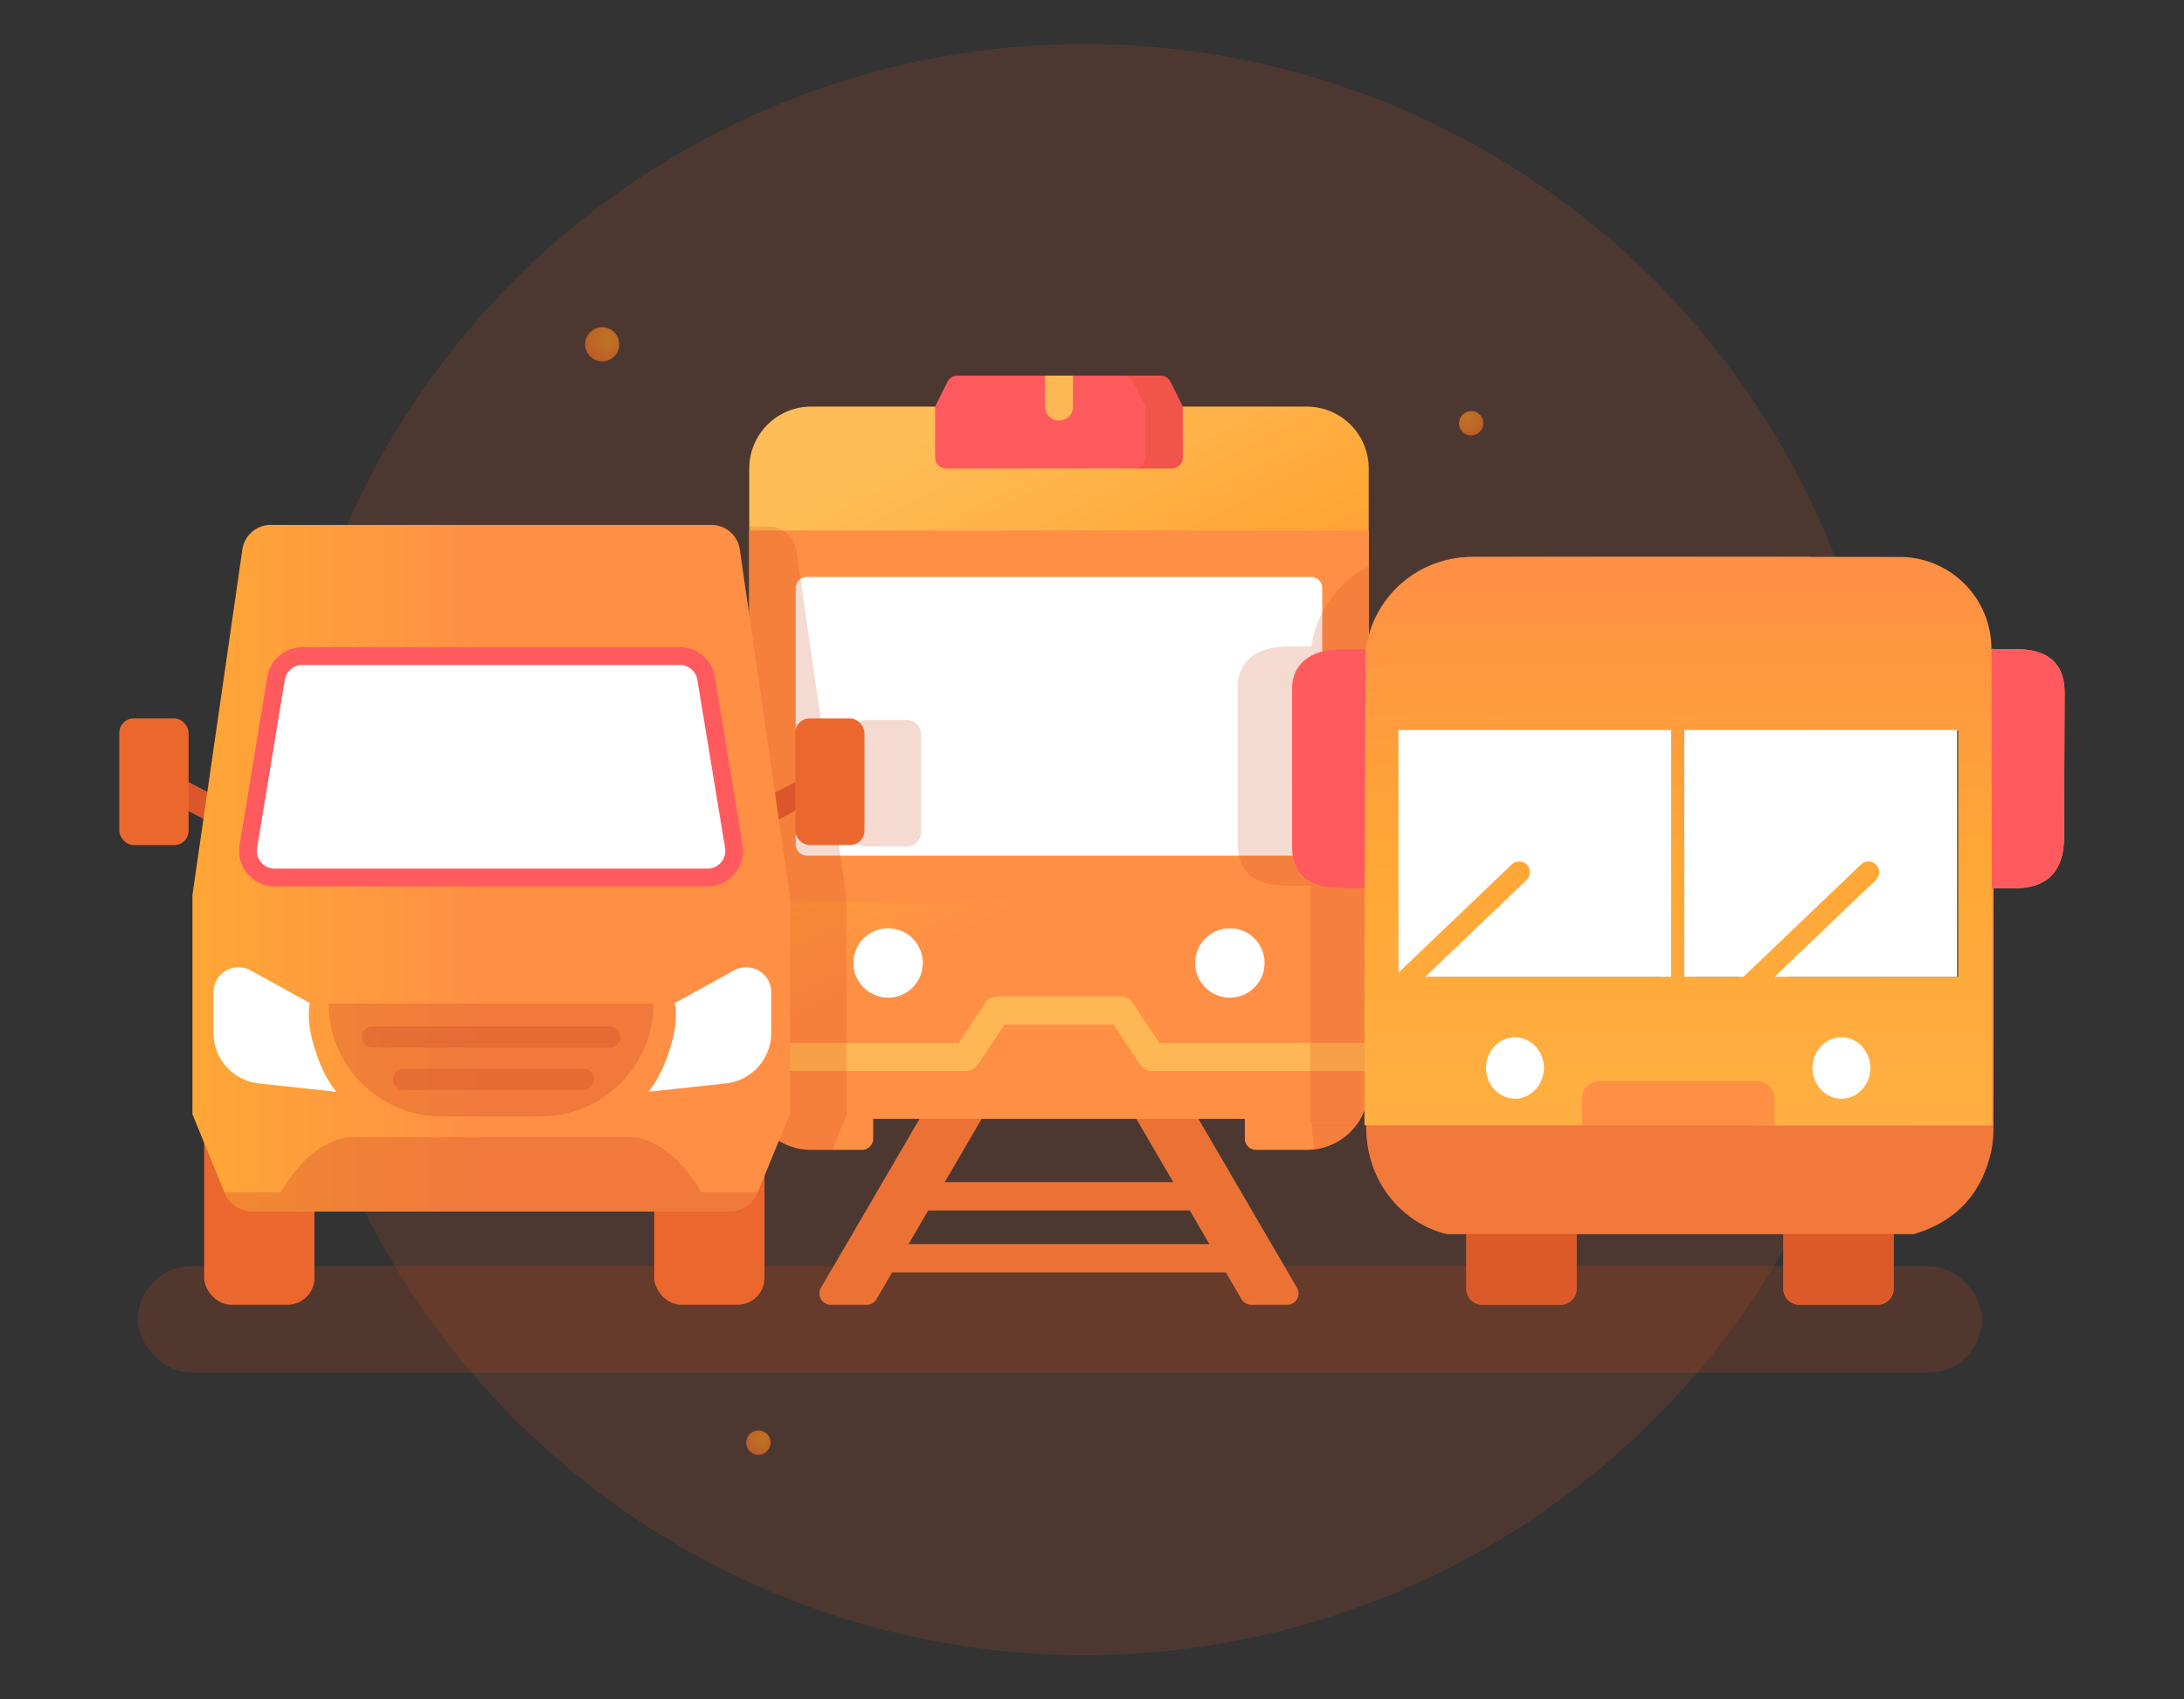 <svg xmlns="http://www.w3.org/2000/svg" xmlns:xlink="http://www.w3.org/1999/xlink" viewBox="0 0 694 540"><rect x="0" y="0" width="694" height="540" fill="#333333" stroke="none"/><defs><style>.cls-1{fill:none;}.cls-2{isolation:isolate;}.cls-3{fill:#f15a24;opacity:0.14;}.cls-11,.cls-15,.cls-18,.cls-4,.cls-6{fill:#ce471d;}.cls-14,.cls-4{opacity:0.2;mix-blend-mode:multiply;}.cls-5{fill:url(#radial-gradient);}.cls-22,.cls-6{opacity:0.4;}.cls-7{fill:url(#linear-gradient);}.cls-8{fill:#ff8f45;}.cls-9{fill:#fff;}.cls-10{fill:#ff5a5e;}.cls-11,.cls-17,.cls-24{opacity:0.3;}.cls-12{fill:#ffb654;}.cls-13{clip-path:url(#clip-path);}.cls-16{fill:url(#linear-gradient-2);}.cls-17,.cls-21,.cls-22,.cls-25{fill:#cd4927;}.cls-18,.cls-21{opacity:0.6;}.cls-19{fill:url(#linear-gradient-3);}.cls-20{fill:#ff7b34;}.cls-23{fill:url(#linear-gradient-4);}.cls-26,.cls-27,.cls-28{opacity:0.67;}.cls-26{fill:url(#radial-gradient-2);}.cls-27{fill:url(#radial-gradient-3);}.cls-28{fill:url(#radial-gradient-4);}</style><radialGradient id="radial-gradient" cx="333.873" cy="437.193" fy="460.328" r="92.362" gradientUnits="userSpaceOnUse"><stop offset="0" stop-color="#ffa736"/><stop offset="0.487" stop-color="#ff8f45"/><stop offset="0.984" stop-color="#ff8f45"/></radialGradient><linearGradient id="linear-gradient" x1="281.722" y1="141.059" x2="393.717" y2="358.26" gradientUnits="userSpaceOnUse"><stop offset="0.015" stop-color="#ffbd57"/><stop offset="0.341" stop-color="#ffa736"/><stop offset="0.611" stop-color="#ff8f45"/><stop offset="0.984" stop-color="#ff8f45"/></linearGradient><clipPath id="clip-path"><path class="cls-1" d="M257.774,129.212A19.684,19.684,0,0,0,238.091,148.9V345.734a19.684,19.684,0,0,0,19.684,19.684H273.9a3.564,3.564,0,0,0,3.564-3.564v-6.276h118.1v6.276a3.564,3.564,0,0,0,3.564,3.564h16.119a19.684,19.684,0,0,0,19.684-19.684V148.9a19.684,19.684,0,0,0-19.684-19.684H257.774Z"/></clipPath><linearGradient id="linear-gradient-2" x1="529.863" y1="217.79" x2="529.036" y2="386.536" xlink:href="#radial-gradient"/><linearGradient id="linear-gradient-3" x1="533.824" y1="353.533" x2="533.042" y2="178.403" gradientUnits="userSpaceOnUse"><stop offset="0" stop-color="#ffaf41"/><stop offset="0.466" stop-color="#ffa736"/><stop offset="1" stop-color="#ff8f45"/></linearGradient><linearGradient id="linear-gradient-4" x1="61.146" y1="275.924" x2="250.958" y2="275.924" xlink:href="#radial-gradient"/><radialGradient id="radial-gradient-2" cx="-543.859" cy="-1636.156" r="8.817" gradientTransform="translate(1011.548 1768.923)" gradientUnits="userSpaceOnUse"><stop offset="0" stop-color="#f7931e"/><stop offset="1" stop-color="#f15a24"/></radialGradient><radialGradient id="radial-gradient-3" cx="2562.413" cy="1293.757" r="8.817" gradientTransform="translate(1536.483 -2103.762) rotate(90)" xlink:href="#radial-gradient-2"/><radialGradient id="radial-gradient-4" cx="2280.586" cy="1081.35" r="12.33" gradientTransform="translate(1275.138 -2170.898) rotate(90)" xlink:href="#radial-gradient-2"/></defs><title>Transport</title><g class="cls-2"><g id="Isolation_Mode" data-name="Isolation Mode"><circle class="cls-3" cx="344.57" cy="270" r="256"/><rect class="cls-4" x="43.82" y="402.392" width="586" height="33.785" rx="16.893" ry="16.893"/><path class="cls-5" d="M412.118,409.268,380.8,355.576v-3.028H361.115v3.025l11.756,20.154H300.153l11.754-20.15h0v-3.029H292.221v3.03L260.9,409.269a3.564,3.564,0,0,0,3.079,5.36h11.432a3.565,3.565,0,0,0,3.079-1.769l4.981-8.538H389.551l4.979,8.536a3.564,3.564,0,0,0,3.078,1.768l11.43,0A3.564,3.564,0,0,0,412.118,409.268ZM288.67,395.411l6.284-10.773h83.115l6.284,10.773Z"/><path class="cls-6" d="M412.118,409.268,380.8,355.576v-3.028H361.115v3.025l11.756,20.154H300.153l11.754-20.15h0v-3.029H292.221v3.03L260.9,409.269a3.564,3.564,0,0,0,3.079,5.36h11.432a3.565,3.565,0,0,0,3.079-1.769l4.981-8.538H389.551l4.979,8.536a3.564,3.564,0,0,0,3.078,1.768l11.43,0A3.564,3.564,0,0,0,412.118,409.268ZM288.67,395.411l6.284-10.773h83.115l6.284,10.773Z"/><path class="cls-7" d="M257.774,129.212A19.684,19.684,0,0,0,238.091,148.9V345.734a19.684,19.684,0,0,0,19.684,19.684H273.9a3.564,3.564,0,0,0,3.564-3.564v-6.276h118.1v6.276a3.564,3.564,0,0,0,3.564,3.564h16.119a19.684,19.684,0,0,0,19.684-19.684V148.9a19.684,19.684,0,0,0-19.684-19.684H257.774Z"/><rect class="cls-8" x="238.089" y="168.579" width="196.837" height="118.103"/><path class="cls-9" d="M416.6,271.921H256.419a3.564,3.564,0,0,1-3.564-3.564V186.908a3.564,3.564,0,0,1,3.564-3.564H416.6a3.564,3.564,0,0,1,3.564,3.564v81.449A3.564,3.564,0,0,1,416.6,271.921Z"/><path class="cls-10" d="M304.268,119.371h64.487a3.565,3.565,0,0,1,3.188,1.97l3.559,7.118a3.562,3.562,0,0,1,.377,1.595v15.278a3.564,3.564,0,0,1-3.564,3.564H300.708a3.564,3.564,0,0,1-3.564-3.564V130.054a3.567,3.567,0,0,1,.376-1.594l3.56-7.119A3.566,3.566,0,0,1,304.268,119.371Z"/><path class="cls-11" d="M375.5,128.459l-3.559-7.118a3.565,3.565,0,0,0-3.188-1.971H356.873a3.565,3.565,0,0,1,3.188,1.97l3.559,7.118a3.561,3.561,0,0,1,.377,1.594V145.33a3.564,3.564,0,0,1-3.564,3.564h11.882a3.564,3.564,0,0,0,3.564-3.564V130.053A3.577,3.577,0,0,0,375.5,128.459Z"/><path class="cls-12" d="M336.51,133.667a4.455,4.455,0,0,0,4.456-4.456v-9.841h-8.911v9.84A4.456,4.456,0,0,0,336.51,133.667Z"/><path class="cls-12" d="M434.93,340.349v-8.911H368.421l-8.52-12.779a4.454,4.454,0,0,0-3.707-1.984H316.826a4.454,4.454,0,0,0-3.707,1.984L304.6,331.438H238.091v8.911h68.894a4.454,4.454,0,0,0,3.707-1.984l8.519-12.779h34.6l8.52,12.779a4.454,4.454,0,0,0,3.707,1.984Z"/><circle class="cls-9" cx="282.21" cy="306.028" r="11.03"/><circle class="cls-9" cx="390.811" cy="306.028" r="11.03"/><g class="cls-13"><g class="cls-14"><path class="cls-15" d="M441.8,391.187c.245.064.736.181.736.181h6.16V408.8a5.031,5.031,0,0,0,5.016,5.016h24.973A5.03,5.03,0,0,0,483.7,408.8V391.368H549.44V408.8a5.031,5.031,0,0,0,5.016,5.016h24.973a5.03,5.03,0,0,0,5.016-5.016V391.368h6.421l.252-.075c13.211-3.985,21.348-12.8,24.354-26.28a37.755,37.755,0,0,0,.687-8.088l-199.282-.145C416.677,375.252,428.84,387.816,441.8,391.187Z"/><path class="cls-15" d="M638.793,220.008c.207-10.454-5.69-14.521-15.591-14.553-2.549-.008-7.676,0-7.676,0a29.178,29.178,0,0,0-29.169-29.283c-39.688-.01-108.765-.021-136.2.017a33.957,33.957,0,0,0-32.872,26.4c-.2.854-.381,1.713-.636,2.868-2.463,0-5,0-7.529,0-8.088.011-15.354,3.455-15.781,11.919v51.749c.427,10.649,9.023,12.229,14.942,12.328,2.611.043,5.224.007,8.1.007V284.5c0,24.093-.063,72.278-.063,72.278h69.192c-.017-.174-.027-.349-.027-.528v-7.968a5.535,5.535,0,0,1,5.535-5.535h50.038a5.535,5.535,0,0,1,5.535,5.535v7.968c0,.178-.01.354-.027.528H615.6s.029-48.089.029-72.206V281.46c2.662,0,5.111.019,7.559,0,9.818-.091,15.609-5.1,15.431-16.914C638.613,264.318,638.787,220.3,638.793,220.008ZM510.081,309.663m94.889.045H550.323l.057-.056h-3.813l32.262-30.828a3.415,3.415,0,1,0-4.719-4.937L536.68,309.653h-1.81c-.01.019-.024.036-.034.056H520.851v-.056h-2.915V231.107h86.707v.209h.328Z"/></g><path class="cls-4" d="M288.135,228.792h-12.9a4.535,4.535,0,0,0-4.535,4.535v15.66l-6.447,3.368L253.1,175.2a9.122,9.122,0,0,0-9.042-7.912H104.042A9.122,9.122,0,0,0,95,175.2L83.879,252.161l-5.98-3.124v-15.71a4.535,4.535,0,0,0-4.535-4.535h-12.9a4.535,4.535,0,0,0-4.535,4.535v31.138A4.535,4.535,0,0,0,60.465,269h12.9a4.535,4.535,0,0,0,4.535-4.535v-6.292l4.752,2.483-3.505,24.261V354.56l3.744,9.131V406.5a8.623,8.623,0,0,0,8.6,8.6h17.835a8.623,8.623,0,0,0,8.6-8.6v-21H225.89v21a8.623,8.623,0,0,0,8.6,8.6h17.835a8.623,8.623,0,0,0,8.6-8.6V374.157l8.036-19.6V284.917l-3.478-24.066,5.22-2.727v6.342A4.535,4.535,0,0,0,275.235,269h12.9a4.535,4.535,0,0,0,4.535-4.535V233.327A4.535,4.535,0,0,0,288.135,228.792Z"/></g><path class="cls-16" d="M641.036,206.273c-2.549-.008-5.1,0-7.675,0-.261-.873-1.5,2.1-2.734,3.294a14.832,14.832,0,0,1-3.195,2.555,14.529,14.529,0,0,1-4.31,1.167c-.065,0-.13-.008-.2-.01,0,.058.006.094.009.127-6.372,1.9-9.565-.01-14.67-2.562-3.077-1.539-5.111,1.917-10.222,1.917a12.354,12.354,0,0,1-10.222-5.111c-2.822-3.528-1.278-13.416-1.278-13.416-7.028,1.278-11.5-7.028-11.5-7.028h0a8.636,8.636,0,0,1-1.278-3.194c-.621-2.429.174-4.857,1.3-7.013-39.526-.041-67.552-.047-107.078.008a33.957,33.957,0,0,0-32.872,26.4c-.2.855-.381,1.713-.636,2.868-2.463,0-5,0-7.529,0-8.088.011-12.931,3.594-15.381,11.359a2.247,2.247,0,0,1-.4.559V269.94a36.381,36.381,0,0,0,1.7,4.422c2.816,5.256,7.325,7.808,13.243,7.906,2.612.043,5.224.007,8.1.007v3.044c0,24.093.2,48.188-.063,72.278-.2,18.473,11.963,31.036,24.924,34.407.245.064.736.181.736.181h6.16v17.428a5.031,5.031,0,0,0,5.016,5.016h24.972a5.031,5.031,0,0,0,5.016-5.016V392.186h65.739v17.428a5.031,5.031,0,0,0,5.016,5.016H596.7a5.031,5.031,0,0,0,5.016-5.016V392.186h6.421l.252-.075c13.211-3.985,21.348-12.8,24.354-26.28a37.753,37.753,0,0,0,.688-8.088q.075-36.176.029-72.352v-3.113c2.662,0,5.111.019,7.559,0C650.836,282.183,650.937,206.3,641.036,206.273ZM527.915,310.481h-70.66l25.667-25.068a5.55,5.55,0,0,0-7.756-7.941l-30.309,29.6v-74.9h83.057Zm94.889.045H568.157l27.462-26.82a5.55,5.55,0,1,0-7.756-7.941l-34.15,33.352a5.543,5.543,0,0,0-1.043,1.409H538.685V232.134H622.8Z"/><path class="cls-17" d="M434.149,357.6c-.2,18.473,11.963,31.036,24.924,34.407.245.064.736.181.736.181h6.16v17.428a5.031,5.031,0,0,0,5.016,5.016h24.972a5.031,5.031,0,0,0,5.016-5.016V392.186h65.739v17.428a5.031,5.031,0,0,0,5.016,5.016H596.7a5.031,5.031,0,0,0,5.016-5.016V392.186h6.421l.252-.075c13.211-3.985,21.348-12.8,24.354-26.28a37.753,37.753,0,0,0,.688-8.088Z"/><path class="cls-18" d="M465.968,392.186v17.428a5.031,5.031,0,0,0,5.016,5.016h24.972a5.031,5.031,0,0,0,5.016-5.016V392.186h65.739v17.428a5.031,5.031,0,0,0,5.016,5.016H596.7a5.031,5.031,0,0,0,5.016-5.016V392.186H465.968Z"/><rect class="cls-9" x="444.333" y="231.925" width="86.707" height="78.546"/><rect class="cls-9" x="535.208" y="231.925" width="86.707" height="78.546"/><path class="cls-19" d="M640.474,206.273c-2.549-.008-7.675,0-7.675,0h0a29.178,29.178,0,0,0-29.169-29.283c-39.688-.01-108.765-.021-136.2.017a33.957,33.957,0,0,0-32.872,26.4c-.2.855-.381,1.713-.636,2.868-2.463,0-5,0-7.529,0-8.088.011-15.354,3.455-15.781,11.919V269.94c.427,10.649,9.023,12.229,14.942,12.328,2.612.043,5.224.007,8.1.007v3.044c0,24.093-.063,72.278-.063,72.278h69.192c-.017-.174-.027-.35-.027-.528V349.1a5.535,5.535,0,0,1,5.535-5.535h50.038a5.535,5.535,0,0,1,5.535,5.535v7.968c0,.178-.01.354-.027.528h69.036s.029-48.089.029-72.206v-3.113c2.662,0,5.111.019,7.559,0,9.818-.091,15.609-5.1,15.432-16.914,0-.225.171-44.241.177-44.534C656.272,210.372,650.375,206.3,640.474,206.273Zm-109.435,104.2h-3.686v.01h-70.66l.01-.01H452.85l32.262-30.828a3.418,3.418,0,0,0-.371-5.248,3.527,3.527,0,0,0-4.467.425l-35.94,34.342v-2.124l-.037.036v-74.9h.037v-.248h86.707Zm91.2.055H567.6l.057-.055h-3.813L596.1,279.643a3.415,3.415,0,0,0-4.719-4.937l-37.429,35.765h-1.809c-.01.019-.024.036-.034.055H538.123v-.055h-2.915V231.925h86.707v.209h.328Z"/><path class="cls-10" d="M640.474,206.273c-2.549-.008-7.675,0-7.675,0h0c.055-16.154.1,76.006.1,76.006s5.111.019,7.559,0c9.818-.091,15.609-5.1,15.432-16.914,0-.225.171-44.241.177-44.534C656.272,210.372,650.375,206.3,640.474,206.273Z"/><path class="cls-10" d="M433.92,206.272s-5,0-7.529,0c-8.088.011-15.354,3.455-15.781,11.919V269.94c.427,10.649,9.023,12.229,14.942,12.328,2.612.043,8.1.007,8.1.007Z"/><path class="cls-9" d="M490.618,339.468c-.03,5.3-4.216,9.709-9.222,9.707s-9.157-4.381-9.189-9.721c-.033-5.43,4.214-9.9,9.323-9.818C486.55,329.719,490.648,334.153,490.618,339.468Z"/><path class="cls-9" d="M575.929,339.3c.046-5.312,4.24-9.693,9.252-9.666,5.035.028,9.144,4.4,9.154,9.749.01,5.433-4.265,9.907-9.356,9.791C579.955,349.06,575.883,344.617,575.929,339.3Z"/><path class="cls-1" d="M622.242,232.134h-84.12v78.392h84.12Z"/><path class="cls-1" d="M527.353,232.173H444.3v78.308h83.057Z"/><rect class="cls-20" x="242.349" y="247.637" width="26.076" height="8.098" transform="translate(-87.511 146.855) rotate(-27.582)"/><rect class="cls-20" x="44.08" y="247.637" width="26.076" height="8.098" transform="translate(-8.793 501.214) rotate(-152.418)"/><rect class="cls-17" x="242.349" y="247.637" width="26.076" height="8.098" transform="translate(-87.511 146.855) rotate(-27.582)"/><rect class="cls-17" x="44.08" y="247.637" width="26.076" height="8.098" transform="translate(-8.793 501.214) rotate(-152.418)"/><rect class="cls-21" x="242.349" y="247.637" width="26.076" height="8.098" transform="translate(-87.511 146.855) rotate(-27.582)"/><rect class="cls-21" x="44.08" y="247.637" width="26.076" height="8.098" transform="translate(-8.793 501.214) rotate(-152.418)"/><rect class="cls-20" x="64.89" y="341.125" width="35.032" height="73.504" rx="8.598" ry="8.598"/><rect class="cls-22" x="64.89" y="341.125" width="35.032" height="73.504" rx="8.598" ry="8.598"/><rect class="cls-20" x="207.89" y="341.125" width="35.032" height="73.504" rx="8.598" ry="8.598"/><rect class="cls-22" x="207.89" y="341.125" width="35.032" height="73.504" rx="8.598" ry="8.598"/><path class="cls-23" d="M231.83,385.03H80.274a9.6,9.6,0,0,1-8.887-5.961L61.146,354.094V284.451L77,174.73a9.122,9.122,0,0,1,9.041-7.912h140.02a9.122,9.122,0,0,1,9.041,7.912l15.855,109.721v69.643l-10.241,24.975A9.6,9.6,0,0,1,231.83,385.03Z"/><path class="cls-17" d="M222.83,378.854c-10.443-18.068-22.451-17.5-22.451-17.5H111.72s-12-.565-22.451,17.5H71.218s2.467,6.176,8.67,6.176H232.216c6.321,0,8.67-6.176,8.67-6.176H222.83Z"/><path class="cls-9" d="M87.269,278.867a8.466,8.466,0,0,1-8.352-9.84l8.8-53.429a8.439,8.439,0,0,1,8.352-7.089H216.032a8.439,8.439,0,0,1,8.352,7.087l8.8,53.43a8.465,8.465,0,0,1-8.352,9.84Z"/><path class="cls-10" d="M216.032,211.329a5.646,5.646,0,0,1,5.57,4.727l8.8,53.429a5.646,5.646,0,0,1-5.57,6.564H87.269a5.646,5.646,0,0,1-5.57-6.564l8.8-53.429a5.646,5.646,0,0,1,5.571-4.727H216.032m0-5.638H96.072a11.244,11.244,0,0,0-11.134,9.449l-8.8,53.429a11.284,11.284,0,0,0,11.133,13.118H224.835a11.284,11.284,0,0,0,11.133-13.118l-8.8-53.429a11.244,11.244,0,0,0-11.133-9.449Z"/><rect class="cls-20" x="37.93" y="228.327" width="21.97" height="40.208" rx="4.535" ry="4.535"/><rect class="cls-20" x="252.701" y="228.327" width="21.97" height="40.208" rx="4.535" ry="4.535"/><rect class="cls-22" x="37.93" y="228.327" width="21.97" height="40.208" rx="4.535" ry="4.535"/><rect class="cls-22" x="252.701" y="228.327" width="21.97" height="40.208" rx="4.535" ry="4.535"/><path class="cls-9" d="M106.949,346.973l-24.666-2.667a16.187,16.187,0,0,1-14.448-16.094V315.325a7.944,7.944,0,0,1,11.781-6.955l18.875,10.414s-1.4,4.741,1.313,13.775C102.934,342.986,106.949,346.973,106.949,346.973Z"/><path class="cls-9" d="M205.966,346.973l24.666-2.667a16.187,16.187,0,0,0,14.448-16.094V315.325A7.944,7.944,0,0,0,233.3,308.37l-18.875,10.414s1.4,4.741-1.313,13.775C209.981,342.986,205.966,346.973,205.966,346.973Z"/><path class="cls-17" d="M104.429,318.916H207.675a0,0,0,0,1,0,0v0a35.9,35.9,0,0,1-35.9,35.9H140.327a35.9,35.9,0,0,1-35.9-35.9v0a0,0,0,0,1,0,0Z"/><g class="cls-24"><path class="cls-25" d="M193.774,326.192H118.339a3.371,3.371,0,1,0,0,6.742h75.425a3.371,3.371,0,0,0,.009-6.742Z"/><path class="cls-25" d="M185.317,339.649H128.206a3.371,3.371,0,0,0,0,6.742h57.1a3.371,3.371,0,0,0,.009-6.742Z"/></g><circle class="cls-26" cx="467.495" cy="134.508" r="3.87" transform="translate(41.815 369.966) rotate(-45)"/><circle class="cls-27" cx="240.985" cy="458.457" r="3.87" transform="translate(-253.595 304.681) rotate(-45)"/><circle class="cls-28" cx="191.353" cy="109.418" r="5.412" transform="translate(-21.324 167.355) rotate(-45)"/></g></g></svg>
